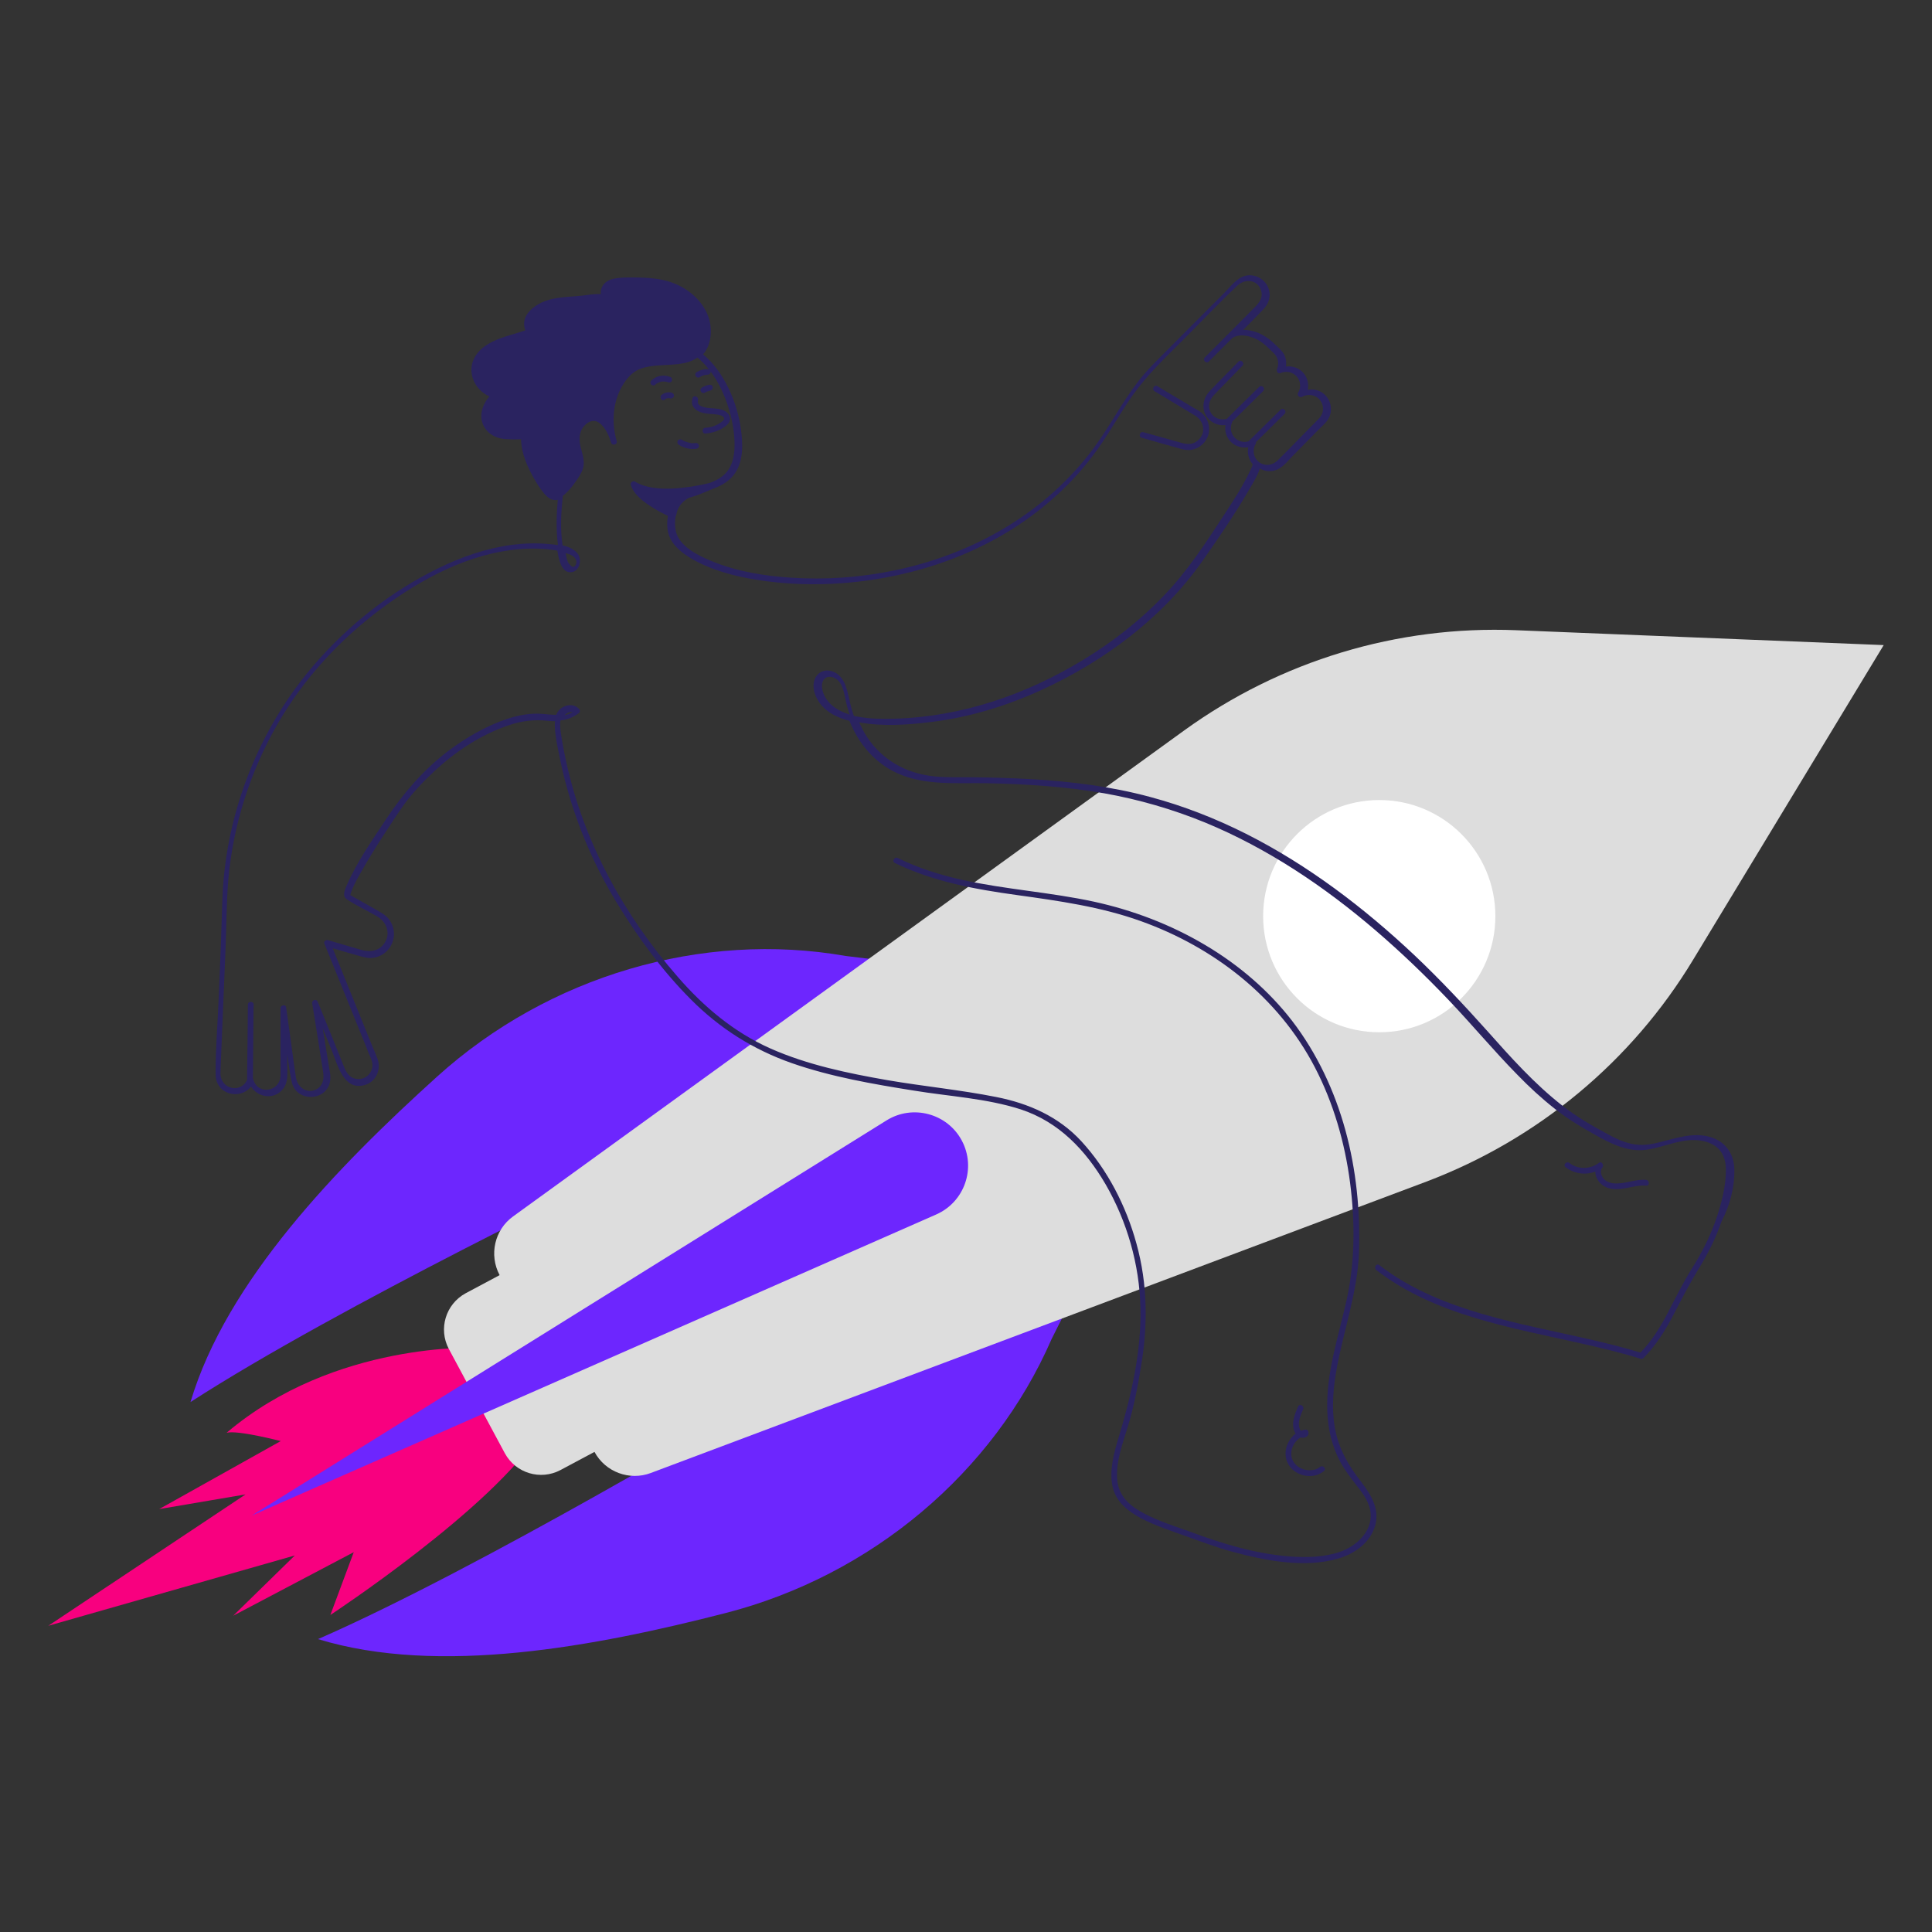 <?xml version="1.0" encoding="UTF-8"?>
<!-- Generator: Adobe Illustrator 27.8.0, SVG Export Plug-In . SVG Version: 6.00 Build 0)  -->
<svg xmlns="http://www.w3.org/2000/svg" xmlns:xlink="http://www.w3.org/1999/xlink" version="1.1" id="Livello_1" x="0px" y="0px" viewBox="0 0 1000 1000" style="enable-background:new 0 0 1000 1000;" xml:space="preserve">
<rect x="0" y="0" width="1000" height="1000" fill="#333333" stroke="none"/>
<style type="text/css">
	.st0{fill:#F8007F;}
	.st1{fill:#6D26FE;}
	.st2{fill:#DDDDDD;}
	.st3{fill:#FFFFFF;}
	.st4{fill:#2A2360;}
</style>
<g>
	<g>
		<path class="st0" d="M247.4,697.6c0,0-74.2-3.5-130.1,44c5.7-1.5,28,4.3,28,4.3l-62.9,35.2l44.7-7.6L25,841.5l127.6-36.4    l-31.9,31.2l62.4-32.9L171,835.9c0,0,84.3-55.4,108.3-94.3"></path>
	</g>
	<g>
		<g>
			<g>
				<path class="st1" d="M566.1,649.5l-21.8,43.6c-30.1,69.2-93.3,122.4-168.7,141.8c-67.7,17.4-148.5,32.6-211,13.5      C248.4,811.8,388,728.3,388,728.3"></path>
			</g>
			<g>
				<path class="st1" d="M486.1,500.7l-48.4-5.9c-74.3-13-153.6,10.2-211.4,62.4c-51.9,46.9-109.1,105.9-127.7,168.5      c76.8-49.7,223.5-120.1,223.5-120.1"></path>
			</g>
		</g>
		<g>
			<path class="st2" d="M876.4,496.7L975,333.9l-190.2-7.7c-61.5-2.5-122,15.8-171.9,51.9L265.6,629.6c-9.6,6.9-12.6,19.9-7,30.4h0     l-17.6,9.4c-10.3,5.6-14.2,18.4-8.7,28.8l29,54c5.6,10.3,18.4,14.2,28.8,8.7l17.6-9.4l0,0c5.6,10.4,18.1,15.1,29.2,10.9     l401.4-150.8C795.9,589.8,844.6,549.4,876.4,496.7z"></path>
		</g>
		<g>
			<path class="st1" d="M458.9,579.9L130.2,784.5l354.4-155.9c14.7-6.5,20.8-24.1,13.2-38.3l0,0     C490.3,576.3,472.4,571.5,458.9,579.9z"></path>
		</g>
		<g>
			<circle class="st3" cx="713.9" cy="474.2" r="60.1"></circle>
		</g>
	</g>
	<g>
		<path class="st4" d="M358.4,206.2c-0.4,1.6-0.4,3.2,0.6,4.6c0.9,1.2,2.1,2,3.5,2.5c2.9,1.1,5.9,0.8,8.9,1.3    c1.1,0.2,2.7,0.5,3.3,1.6c0.5,1.1-0.8,1.8-1.5,2.4c-2.4,1.7-5.2,2.7-8.1,2.8c-1.9,0.1-1.9,3.1,0,3c2.6-0.2,5-0.8,7.3-1.9    c1.1-0.5,2.1-1.2,3.1-1.9c1-0.8,2-1.7,2.3-3c0.6-2.7-1.7-4.8-4.1-5.5c-2.4-0.8-5-0.7-7.6-1c-1.3-0.2-2.6-0.5-3.7-1.1    c-1.1-0.7-1.4-1.7-1.1-2.9C361.7,205.1,358.8,204.3,358.4,206.2z"></path>
		<path class="st4" d="M897.7,605.2c-0.2-8.1-4.7-14.4-12.5-16.7c-8.7-2.5-17.3,0.5-25.7,2.6c-5.1,1.3-10,2.1-15.2,0.9    c-4.4-1-8.5-2.9-12.4-5.1c-8-4.3-15.9-8.9-23.2-14.6c-14.5-11.3-26.8-25.1-39-38.8c-12-13.4-24.4-26.6-37.5-39    c-26.1-24.6-55.1-46.7-87.2-62.9c-15.9-8-32.5-14.5-49.7-19.1c-20-5.4-40.7-8-61.4-9.2c-10.5-0.6-21.1-0.9-31.6-1    c-8.4-0.1-16.9,0.4-25.2-1.5c-13.3-3-24.3-11.2-30.6-23.2c-0.6-1.2-1.2-2.5-1.8-3.7c12.2,2.2,25.1,1.3,37.3-0.2    c19.6-2.4,38.7-8.2,56.7-16.4c32.8-15,63-37.4,83.8-67.1c8.4-12,16.7-24.1,24-36.7c2-3.4,4.4-7.2,5.6-11c2.4,1.4,5.3,1.8,8,0.9    c3.6-1.1,6.2-4.5,8.7-7.1c3.8-3.8,7.5-7.7,11.3-11.5c1.5-1.5,2.9-3,4.4-4.4c0.9-0.9,1.9-1.8,2.6-2.9c2.7-3.8,2.3-9.1-0.8-12.6    c-2.4-2.7-6-3.8-9.4-3.1c0.6-3-0.1-6.2-2.2-8.7c-2.2-2.6-5.7-3.8-9.1-3.4c0.4-2.6-0.1-5.2-1.7-7.4c-1.2-1.6-2.9-3-4.3-4.4    c-4-3.8-8.8-6.6-14.4-7.1c-0.6-0.1-1.2-0.1-1.8,0c3.5-3.5,7-7,10.4-10.6c2.7-2.7,4.1-6.4,3-10.2c-1.4-5.3-7.1-8.6-12.4-7.2    c-4.3,1.1-7.7,5.8-10.7,8.8c-11.4,11.4-22.8,22.8-34.1,34.2c-3.7,3.7-7,7.2-10.3,11.4c-8.5,10.9-14.7,23.2-22.9,34.3    c-24.9,33.9-62.8,55.4-103.7,63.8c-17.5,3.6-35.5,4.9-53.3,3.7c-13.9-0.9-28-3.2-40.9-8.5c-6.8-2.8-16.9-7.5-18.7-15.6    c-0.5-2.4-0.6-5.1-0.1-7.7c0.2-0.2,0.3-0.4,0.3-0.6c0.2-0.9,0.4-1.8,0.7-2.6c0.7-1.7,1.8-3.3,3.2-4.5c0.8-0.7,1.7-1.3,2.6-1.8    c0.9-0.3,1.8-0.5,2.6-0.8c1.7-0.5,3.3-1.2,4.9-1.8c1.7-0.7,3.4-1.4,5-2.1c0.1,0,0.2-0.1,0.3-0.1c4.5-1.7,8.6-4.1,11.3-8.2    c4.4-6.7,3.9-15.6,2.8-23.2c-1.9-13.3-8.6-29.1-19.5-38.1c4.3-4.8,4.9-12.7,3-18.7c-2.5-7.9-9.2-14.2-16.7-17.5    c-4.5-2-9.3-2.9-14.2-3.3c-2.8-0.2-5.7-0.3-8.5-0.3c-2.7,0-5.5,0-8.3,0.4c-2.3,0.3-4.7,1-6.4,2.8c-1.3,1.4-2.1,3.4-1.8,5.4    c-0.4,0-0.7,0-1.1,0c-2.8,0-5.6,0.4-8.4,0.8c-2.4,0.3-4.8,0.4-7.3,0.6c-4.8,0.4-9.7,1-14.1,3.1c-4,2-8.4,5.4-8.8,10.2    c-0.1,1.4,0.1,2.8,0.6,4.1c-1.4,0.4-2.6,0.9-3.7,1.2c-6,1.8-12.3,3.4-17.4,7.1c-4.8,3.5-7.8,8.9-6.5,14.9c1,5,4.5,8.9,9,11    c-3.3,3.7-5.2,9-3.6,13.7c1.8,5.4,7,8.2,12.4,8.4c2.1,0.1,4.2,0.2,6.3,0.1c0.4,0,0.8,0,1.3-0.1c0.1,7.5,3.5,14.9,7.2,21.2    c1.2,2.1,2.5,4.1,4,6c1.2,1.6,2.6,3.1,4.4,3.9c1.2,0.5,2.4,0.6,3.4,0.3c-0.7,7.9-0.9,15.7,0.1,23.4c-1.7-0.2-3.4-0.4-4.8-0.5    c-6.3-0.6-12.7-0.4-19,0.4c-13.4,1.8-26.4,6.3-38.5,12.3c-24.3,11.9-46.4,29.4-64,49.9c-19.3,22.4-33.3,49.3-40.9,77.9    c-3.8,14.2-6,28.8-6.5,43.5c-0.2,7-0.5,14-0.7,21c-0.4,10.6-0.8,21.3-1.3,31.9c-0.5,12.5-1.6,25.1-1.5,37.6    c0,10.4,12.6,13.5,18.2,6.4c0.1,0,0.1,0,0.2,0c3.6,5.6,12,7,16.6,1c2.6-3.4,2.1-7.6,2.1-11.6c0-2,0-4.1,0-6.1    c0.6,4.6,1.3,9.2,2.2,13.8c2.2,11.7,19.8,10.5,20.1-1.5c0.1-2.1-0.5-4.3-0.8-6.4c-0.6-3.9-1.3-7.8-1.9-11.7    c-0.4-2.6-0.8-5.3-1.3-7.9c1.6,3.9,3.2,7.8,4.8,11.8c3,7.4,6.1,20.8,17,17.7c5.9-1.7,8.6-8,6.6-13.6c-0.9-2.4-1.9-4.7-2.9-7    c-4.1-10.1-8.2-20.2-12.3-30.4c-2.7-6.6-5.3-13.2-8-19.8c4.4,1.3,8.7,2.6,13.1,3.8c2.5,0.7,4.9,1.5,7.6,1.2    c4.5-0.5,8.4-3.5,10.1-7.7c1.7-4.1,1-8.8-1.7-12.3c-1.7-2.2-4-3.4-6.4-4.8c-3-1.7-6-3.4-9-5.1c-1.2-0.7-2.5-1.4-3.7-2.1    c-0.3-0.2-0.6-0.3-0.9-0.5c0.1-0.7,0.9-2.8,1.3-3.7c1.2-2.7,2.6-5.3,4.1-7.9c3.6-6.4,7.5-12.7,11.5-18.9    c3.3-5.1,6.6-10.2,10.1-15.2c4.6-6.6,10.5-12.8,16.7-18.6c10.9-10.1,23.9-18.7,38-23.5c6.9-2.4,13.5-3.2,20.7-2.4    c1.3,0.1,2.5,0.2,3.6,0.2c-0.1,1-0.2,2-0.1,3c0.2,5.3,1.5,10.7,2.5,15.8c1.1,5.3,2.3,10.6,3.8,15.8c5.8,20.9,14.5,40.9,25.7,59.3    c10.9,17.9,23.6,35.3,38.4,50.1c14.9,15,32.3,26,52.3,33c20.4,7.1,41.9,10.8,63.2,14.2c18.3,3,37.5,4,55.2,9.7    c19.8,6.5,33.6,21.1,43.9,38.7c11.2,19.3,17.6,41.7,18.1,64c0.5,22.5-4.7,45.3-11.2,66.8c-2.5,8.2-5.1,17.4-3.2,26    c1.8,7.7,7.9,12.5,14.6,16.1c7.6,4,15.8,6.6,23.8,9.5c7.8,2.8,15.6,5.7,23.6,7.9c17.2,4.6,37.2,8.6,54.8,3.5    c7.9-2.3,15.4-7.4,18.5-15.3c3.6-9.1-1.1-17.2-6.6-24.3c-6.7-8.6-11.8-17.3-13.7-28.2c-1.8-10.3-0.8-21,1.1-31.2    c3.7-19.9,10.7-39.2,11.4-59.6c0.7-21.2-1.4-42.6-7-63c-5.6-20.4-14.7-39.9-27.6-56.7c-12.2-15.8-27.7-29-44.9-39.2    c-17.8-10.6-37.5-18.1-57.7-22.5c-22.6-4.9-45.7-6.3-68.3-11.3c-11.5-2.6-22.7-6.1-33.2-11.3c-1.7-0.8-3.3,1.7-1.5,2.6    c19.9,9.7,41.6,13.6,63.3,16.6c21.6,3,43.1,6,63.8,13.4c38.1,13.6,71.3,39.4,90.2,75.6c9.7,18.6,15.6,39.1,18.3,59.9    c2.6,20.3,2.6,40.7-1.8,60.7c-4.2,18.9-10.7,37.8-10,57.4c0.3,9.2,2.4,18.2,6.7,26.3c2.3,4.3,5.2,8,8.1,11.8    c3,3.8,6.2,7.9,7.3,12.7c2.4,10.5-6.5,19.1-15.7,22.2c-8.3,2.8-17.3,2.9-26,2.3c-17.6-1.4-34.5-6.5-50.9-12.6    c-8-2.9-16.1-5.4-23.7-9.3c-7.8-4-14.1-9.2-14.6-18.6c-0.5-9,2.9-18,5.5-26.5c3.1-10,5.1-20.4,6.8-30.8c3.7-21.5,3.6-43-2.3-64.2    c-5.3-19.3-14.9-38.1-28.5-52.9c-11.8-12.8-27.3-19.6-44.1-22.9c-18.6-3.7-37.5-5.5-56.2-8.7c-20.6-3.6-41.4-7.9-60.6-16.4    c-18.9-8.4-34.6-21.6-48.1-37.2c-27.7-31.8-48.6-69.7-57.6-111.1c-1.1-5-2.1-10-2.8-15c-0.3-2.1-0.6-4.4-0.2-6.5    c3.4-0.3,6.5-1.5,9.6-3.9c0.7-0.5,0.5-1.6,0-2.1c-2.3-2.4-5.7-2.4-8.5-0.8c-1.6,0.9-2.7,2.3-3.3,3.9c-2.3,0-4.7-0.3-7.2-0.5    c-6-0.5-11.9,0.6-17.6,2.4c-11.3,3.7-22,9.9-31.5,17.1c-12.6,9.7-22.7,21.4-31.5,34.6c-7.3,11.1-15.4,22.5-20.7,34.8    c-1.1,2.6-2.4,5.5,0.3,7.2c4.9,3.2,10.3,5.7,15.3,8.6c4.8,2.7,7.3,8.4,4.3,13.5c-2.7,4.5-7.5,5.3-12.2,4    c-5.8-1.7-11.6-3.4-17.4-5.1c-1-0.3-2.3,0.8-1.8,1.8c6.1,15.1,12.2,30.1,18.3,45.2c1.5,3.7,3,7.3,4.4,11c0.7,1.8,1.8,3.7,2.1,5.6    c0.8,4.8-3.6,9.2-8.5,8.2c-2.7-0.5-4.4-2.4-5.5-4.8c-1.5-3.3-2.7-6.7-4.1-10.1c-3.4-8.3-6.7-16.6-10.1-24.9    c-0.7-1.8-3.2-1.1-2.9,0.8c1.9,11.7,3.8,23.4,5.6,35.1c0.6,3.5,0.2,7.2-3.2,9.2c-4.9,2.9-10-0.9-10.8-5.9    c-1-6.1-1.7-12.3-2.6-18.5c-0.8-6-1.7-11.9-2.5-17.9c-0.2-1.7-2.9-1.2-2.9,0.4c0,7.9,0,15.7,0,23.6c0,3.8,0.1,7.5,0,11.3    c-0.3,8.6-12,10.3-14.2,1.7c0-0.1-0.1-0.2-0.1-0.3c0.1-11,0.2-22,0.3-33c0-1.7,0-3.4,0.1-5.1c0-1.9-3-1.9-3,0    c-0.1,11.9-0.2,23.8-0.4,35.7c0,1.1,0,2.1,0,3.2c-3.2,7.2-13.6,4.9-13.8-3.1c0-1.2,0.1-2.4,0.1-3.5c0.3-6.5,0.5-13,0.8-19.4    c0.6-13.6,1.1-27.2,1.7-40.8c0.5-12,0.5-24.1,1.4-36c2.4-28.6,11.3-56.6,25.6-81.4c13.5-23.4,32-43.5,53.6-59.6    c20.9-15.6,45.8-28.9,72.2-30.9c6.3-0.5,12.7-0.3,19,0.8c0,0,0,0,0,0c0.7,4.6,2.1,11.3,6.8,11.2c4.6-0.1,6.1-6.3,3.8-9.5    c-1.8-2.4-4.7-3.7-7.9-4.4c-1.3-8.4-0.8-17,0.1-25.6c0.2-0.2,0.4-0.3,0.6-0.5c2.4-2,4.4-4.5,6.2-7.1c1.4-2.1,3-4.3,3.7-6.8    c1.1-3.8-0.6-7.9-1.4-11.5c-0.9-3.9-0.5-7.9,2.4-10.8c1.3-1.3,3.1-2.3,4.9-2.1c1.5,0.1,2.8,1.1,3.8,2.1c2.4,2.5,3.8,5.9,4.8,9.1    c0.6,1.8,3.4,1.1,2.9-0.8c-2.9-9.8-2-21.2,3.7-29.9c2.1-3.3,5.1-6.3,8.8-7.6c3.1-1.1,6.4-1.5,9.7-1.7c6.3-0.5,13.8-0.1,19.3-3.8    c0.1-0.1,0.2-0.2,0.3-0.2c12.2,9.8,18.8,29.5,19.2,43.7c0.2,6.5-0.9,13.5-6.3,17.7c-2,1.6-4.3,2.6-6.6,3.5c0,0-0.1,0-0.1,0    c-3.2,0.8-6.4,1.4-9.6,1.9c-6.3,0.9-12.9,1.5-19.3,0.6c-3.3-0.5-6.7-1.4-9.6-3.2c-1.1-0.7-2.6,0.5-2.2,1.7    c1.6,5.1,6.7,8.8,11,11.5c2.6,1.7,5.4,3.2,8.2,4.5c-0.5,2.9-0.5,5.9,0.1,8.5c1.7,7.5,9.4,12.4,15.7,15.6    c10.8,5.4,22.9,8.1,34.9,9.7c15.8,2.1,31.8,2.1,47.6,0.3c36.7-4.2,72.5-18,100.4-42.5c7.7-6.7,14.8-14.2,21-22.4    c7.6-9.9,13.4-20.9,20.5-31.1c7.8-11.1,17.4-20.1,27-29.7c9.2-9.2,18.1-18.7,27.6-27.6c3.8-3.6,10.2-3.2,12.1,2.2    c1.4,3.8-0.7,6.6-3.2,9.1c-4.6,4.7-9.3,9.3-13.9,14c-0.3,0.3-0.6,0.5-0.9,0.8c-0.1,0.1-0.1,0.2-0.2,0.3c-0.1,0.1-0.2,0.2-0.3,0.3    c-3.5,3.5-7,7-10.5,10.5c-1.4,1.4,0.8,3.5,2.1,2.1c4-4,8-8,12-12c3.7-2.7,9.3-1.3,13.1,0.7c3.3,1.7,5.9,4.5,8.6,7.1    c2.1,2.1,2.8,5.3,1.6,8c-0.4,1,0.3,2.8,1.7,2.2c2.9-1.2,6.2-0.7,8.4,1.7c2.2,2.4,2.4,5.8,0.8,8.5c-0.8,1.3,0.8,2.8,2.1,2.1    c3.1-1.8,7.2-1.1,9.4,1.9c2.1,2.8,1.8,6.7-0.6,9.2c-1.7,1.8-3.5,3.6-5.3,5.4c-5.4,5.5-10.8,11.1-16.3,16.5    c-2.2,2.1-5.4,2.9-8.2,1.6c-3.9-1.8-5.2-6.6-3.1-10.2c0.2-0.3,0.2-0.7,0.2-1c4.3-4.2,8.6-8.4,12.8-12.6c0.7-0.7,1.4-1.3,2-2    c1.4-1.4-0.7-3.5-2.1-2.1c-4.8,4.7-9.6,9.5-14.4,14.2c-0.7,0.7-1.4,1.3-2,2c0,0-0.1,0.1-0.1,0.1c-2.3,0.7-4.8,0.3-6.7-1.4    c-2.4-2-3.2-5.4-1.9-8.3c0.1-0.1,0.1-0.3,0.1-0.5c4.7-4.6,9.4-9.2,14-13.8c0.7-0.7,1.4-1.3,2-2c1.4-1.4-0.7-3.5-2.1-2.1    c-4.8,4.7-9.6,9.5-14.4,14.2c-0.7,0.7-1.4,1.3-2,2c-0.1,0.1-0.2,0.2-0.3,0.3c-4,1.1-8.4-1.1-9.1-5.5c-0.5-2.8,0.8-5.1,2.7-7.1    c3.6-3.7,7.2-7.4,10.9-11.2c1.2-1.2,2.4-2.5,3.6-3.7c1.3-1.4-0.8-3.5-2.1-2.1c-3.4,3.5-6.8,7-10.3,10.5c-1.5,1.6-3.1,3.2-4.6,4.8    c-2.7,2.8-3.9,6.8-2.8,10.5c1.5,4.8,6.3,7.6,11,7c-0.5,3.3,0.5,6.7,3.2,9.1c2.4,2.1,5.6,2.9,8.6,2.4c-0.6,2.9,0.1,6,2,8.4    c0.1,0.1,0.2,0.3,0.3,0.4c0,0,0,0.1,0,0.1c-0.4,1.4-0.8,2.2-1.5,3.6c-3.7,7.8-8.5,15.1-13.2,22.3c-9.5,14.6-19.1,29.3-31.2,41.9    c-12.3,12.9-26.4,23.9-41.6,33.2c-29.7,18.1-63.1,29.6-98,30.6c-6.2,0.2-12.5,0.1-18.6-1c-0.8-0.1-1.5-0.3-2.3-0.4    c-0.4-1.1-0.8-2.2-1.1-3.3c-1.2-4-1.7-8.3-3.2-12.3c-1.3-3.5-3.5-6.5-7.2-7.6c-3.2-1-6.6,0.1-8.3,3.1c-3,5.4,0.5,12.5,4.6,16.2    c3.6,3.3,8.2,5.2,12.9,6.4c0,0,0,0.1,0,0.1c4.7,11.7,13,21.6,24.5,26.9c14.6,6.7,30.9,5,46.5,5.3c20.3,0.4,40.7,1.7,60.8,5.2    c18,3.2,35.6,8.3,52.4,15.2c32.2,13.3,61.5,33,87.9,55.6c13.3,11.4,25.9,23.5,38,36.2c12.1,12.7,23.3,26.2,35.6,38.7    c6.1,6.3,12.6,12.3,19.5,17.7c6.7,5.3,13.9,9.6,21.3,13.7c7.3,4.1,15.3,8.1,23.9,7.6c9.2-0.6,17.8-5.5,27.2-5.2    c3.7,0.1,7.5,1,10.5,3.1c3.9,2.7,5.4,7,5.5,11.6c0.2,9.2-2.4,18.7-5.4,27.3c-3.1,8.6-7.3,16.8-12.2,24.5    c-4.6,7.4-8.4,15.1-12.4,22.8c-3.9,7.5-8.3,14.6-14.2,20.7c-35.8-10.9-73.9-14.3-108.3-29.5c-9.5-4.2-18.7-9.4-26.9-15.8    c-1.5-1.2-3,1.4-1.5,2.6c30.4,23.5,70.1,29.8,106.6,38.1c10.2,2.3,20.3,4.7,30.2,7.8c0.5,0.2,1.1,0,1.5-0.4    c6.3-6.4,11.1-14,15.3-22c4.2-8.1,8.3-16.1,13-23.8c4.9-7.9,9.1-16.2,12.1-25C895.4,624,897.9,614.3,897.7,605.2z M296.4,368.6    c-1.4,0.8-2.8,1.3-4.2,1.6C293.3,369,294.9,368.3,296.4,368.6z M181.3,463.4C181.2,463.4,181.2,463.4,181.3,463.4L181.3,463.4z     M298.3,290.3c0.2,0.7-0.1,1.8-0.5,2.4c-1.1,1.7-2.6,0-3.5-1.2c-0.8-1.2-1.2-3.5-1.5-5.2C295.2,286.9,297.8,288,298.3,290.3z     M430.1,364.6c-2-1.9-3.6-4.3-4.3-7c-0.5-1.8-0.6-4.1,0.5-5.7c1.3-2,3.9-1.9,5.8-0.9c4.2,2.2,4.7,7.6,5.7,11.8    c0.5,2.4,1.2,4.8,2,7.1C436.2,368.7,432.8,367.1,430.1,364.6z"></path>
		<path class="st4" d="M617.3,229.5c-2,0.6-3.9,0.2-5.9-0.3c-2.1-0.6-4.3-1.2-6.4-1.8c-4.4-1.2-8.8-2.5-13.2-3.7    c-1.9-0.5-2.7,2.4-0.8,2.9c4.1,1.2,8.2,2.3,12.3,3.5c2.4,0.7,4.7,1.3,7.1,2c2.1,0.6,4.2,1.1,6.4,0.7c4.1-0.7,7.6-3.9,8.7-7.9    c1.1-4.2-0.4-8.7-3.8-11.4c-1.1-0.9-2.5-1.6-3.7-2.3c-2.2-1.3-4.5-2.7-6.7-4c-4.1-2.4-8.1-4.8-12.2-7.3c-1.7-1-3.2,1.6-1.5,2.6    c6.9,4.2,13.9,8.3,20.8,12.5c2.3,1.4,4,3.5,4.3,6.2C623.3,224.7,620.9,228.3,617.3,229.5z"></path>
		<path class="st4" d="M366.3,191c-2,0-4,0.6-5.7,1.6c-0.7,0.4-1,1.4-0.5,2.1c0.4,0.7,1.3,1,2.1,0.5c0.3-0.2,0.7-0.4,1.1-0.6    c0.7-0.3,1.4-0.5,2.1-0.6c0.3,0,0.7-0.1,1-0.1c0.8,0,1.5-0.7,1.5-1.5C367.7,191.7,367.1,191,366.3,191z"></path>
		<path class="st4" d="M347.1,195.2c-3.4-1.5-7.4-0.8-10,1.8c-0.6,0.6-0.6,1.6,0,2.1c0.6,0.5,1.5,0.6,2.1,0c0.1-0.1,0.3-0.3,0.4-0.4    c0.1,0,0.1-0.1,0.2-0.1c0.3-0.2,0.6-0.4,0.9-0.5c0.1-0.1,0.3-0.1,0.5-0.2c0,0,0,0,0,0c0.1,0,0.1-0.1,0.2-0.1    c0.3-0.1,0.7-0.2,1-0.3c0.1,0,0.2,0,0.2,0c0,0,0.1,0,0.1,0c0,0,0.1,0,0.1,0c0.1,0,0.2,0,0.3,0c0.3,0,0.7,0,1,0c0.1,0,0.1,0,0.2,0    c0,0,0,0,0,0c0.2,0,0.4,0.1,0.5,0.1c0.2,0,0.3,0.1,0.5,0.1c0.1,0,0.2,0.1,0.3,0.1c0.1,0,0.3,0.1,0,0c0.7,0.3,1.6,0.2,2.1-0.5    C348,196.6,347.9,195.5,347.1,195.2z"></path>
		<path class="st4" d="M357.5,229.3C357.5,229.3,357.5,229.3,357.5,229.3c-0.3-0.1-0.7-0.1-1-0.2c-0.7-0.2-1.3-0.4-1.9-0.6    c-0.1,0-0.2-0.1-0.2-0.1c-0.2-0.1-0.3-0.2-0.5-0.2c-0.3-0.2-0.7-0.4-1-0.6c-0.7-0.4-1.7-0.2-2.1,0.5c-0.4,0.7-0.2,1.6,0.5,2.1    c2.6,1.7,5.9,2.5,9,2.1c0.8-0.1,1.5-0.6,1.5-1.5c0-0.7-0.7-1.6-1.5-1.5c-0.7,0.1-1.4,0.1-2.1,0.1c-0.2,0-0.4,0-0.6,0    C357.7,229.4,357.6,229.4,357.5,229.3z"></path>
		<path class="st4" d="M344.9,206.3c0.2-0.1,0.5-0.1,0.7-0.2c0.2,0,0.4,0,0.7,0c0.2,0,0.4,0.1,0.6,0.1c0.4,0.1,0.8,0,1.2-0.2    c0.3-0.2,0.6-0.5,0.7-0.9c0.2-0.8-0.3-1.6-1-1.8c-0.9-0.3-1.9-0.3-2.9-0.1c-1,0.2-1.8,0.7-2.6,1.3c-0.3,0.2-0.4,0.7-0.4,1.1    c0,0.4,0.2,0.8,0.4,1.1c0.3,0.3,0.7,0.5,1.1,0.4c0.4,0,0.7-0.2,1-0.4c0,0,0,0-0.1,0C344.4,206.5,344.6,206.4,344.9,206.3z"></path>
		<path class="st4" d="M367,199.2c-1.3,0.2-2.5,0.7-3.7,1.4c-0.3,0.2-0.6,0.5-0.7,0.9c-0.1,0.4-0.1,0.8,0.2,1.2    c0.4,0.7,1.3,1,2.1,0.5c0.3-0.2,0.7-0.3,1-0.5c0.6-0.2,1.3-0.4,1.9-0.6c0.4-0.1,0.7-0.4,0.9-0.7c0.2-0.3,0.3-0.8,0.2-1.2    c-0.1-0.4-0.3-0.7-0.7-0.9C367.8,199.2,367.4,199.1,367,199.2z"></path>
		<path class="st4" d="M665.4,752.6c0.1,6.1,5,10.6,10.9,11.3c3.3,0.4,6.4-0.4,9-2.5c1.5-1.2-0.6-3.3-2.1-2.1    c-4.3,3.4-11.7,1.5-14.1-3.4c-2-4.3,0.2-9.5,4.1-11.9c0.4,0.1,0.7,0.2,1.1,0.2c1.8,0,3.4-1.2,2.9-3.2c-0.2-0.8-1-1.2-1.8-1    c-0.7,0.1-1.4,0.3-2.1,0.6c-0.7-0.9-0.9-2.2-1-3.4c0-2.7,1.1-5.3,2.2-7.7c0.8-1.7-1.8-3.3-2.6-1.5c-1.8,4-3.7,8.8-1.8,13.1    c0.2,0.3,0.3,0.7,0.5,0.9C667.4,744.5,665.3,748.6,665.4,752.6z"></path>
		<path class="st4" d="M827.6,601.9c-4.3,3.3-10.8,3.6-15.2,0.1c-1.5-1.2-3.6,0.9-2.1,2.1c4.3,3.4,10.4,4.3,15.4,2.3    c0,3.5,2.6,7,6.1,8.3c6.7,2.5,13.4-1.6,20.2-1c1.9,0.2,1.9-2.8,0-3c-5.7-0.5-11,2.3-16.7,1.8c-2.2-0.2-4.5-1.1-5.7-3    c-1-1.5-1.5-3.7-0.2-5.2C830.4,603.1,829,600.8,827.6,601.9z"></path>
	</g>
</g>
</svg>
